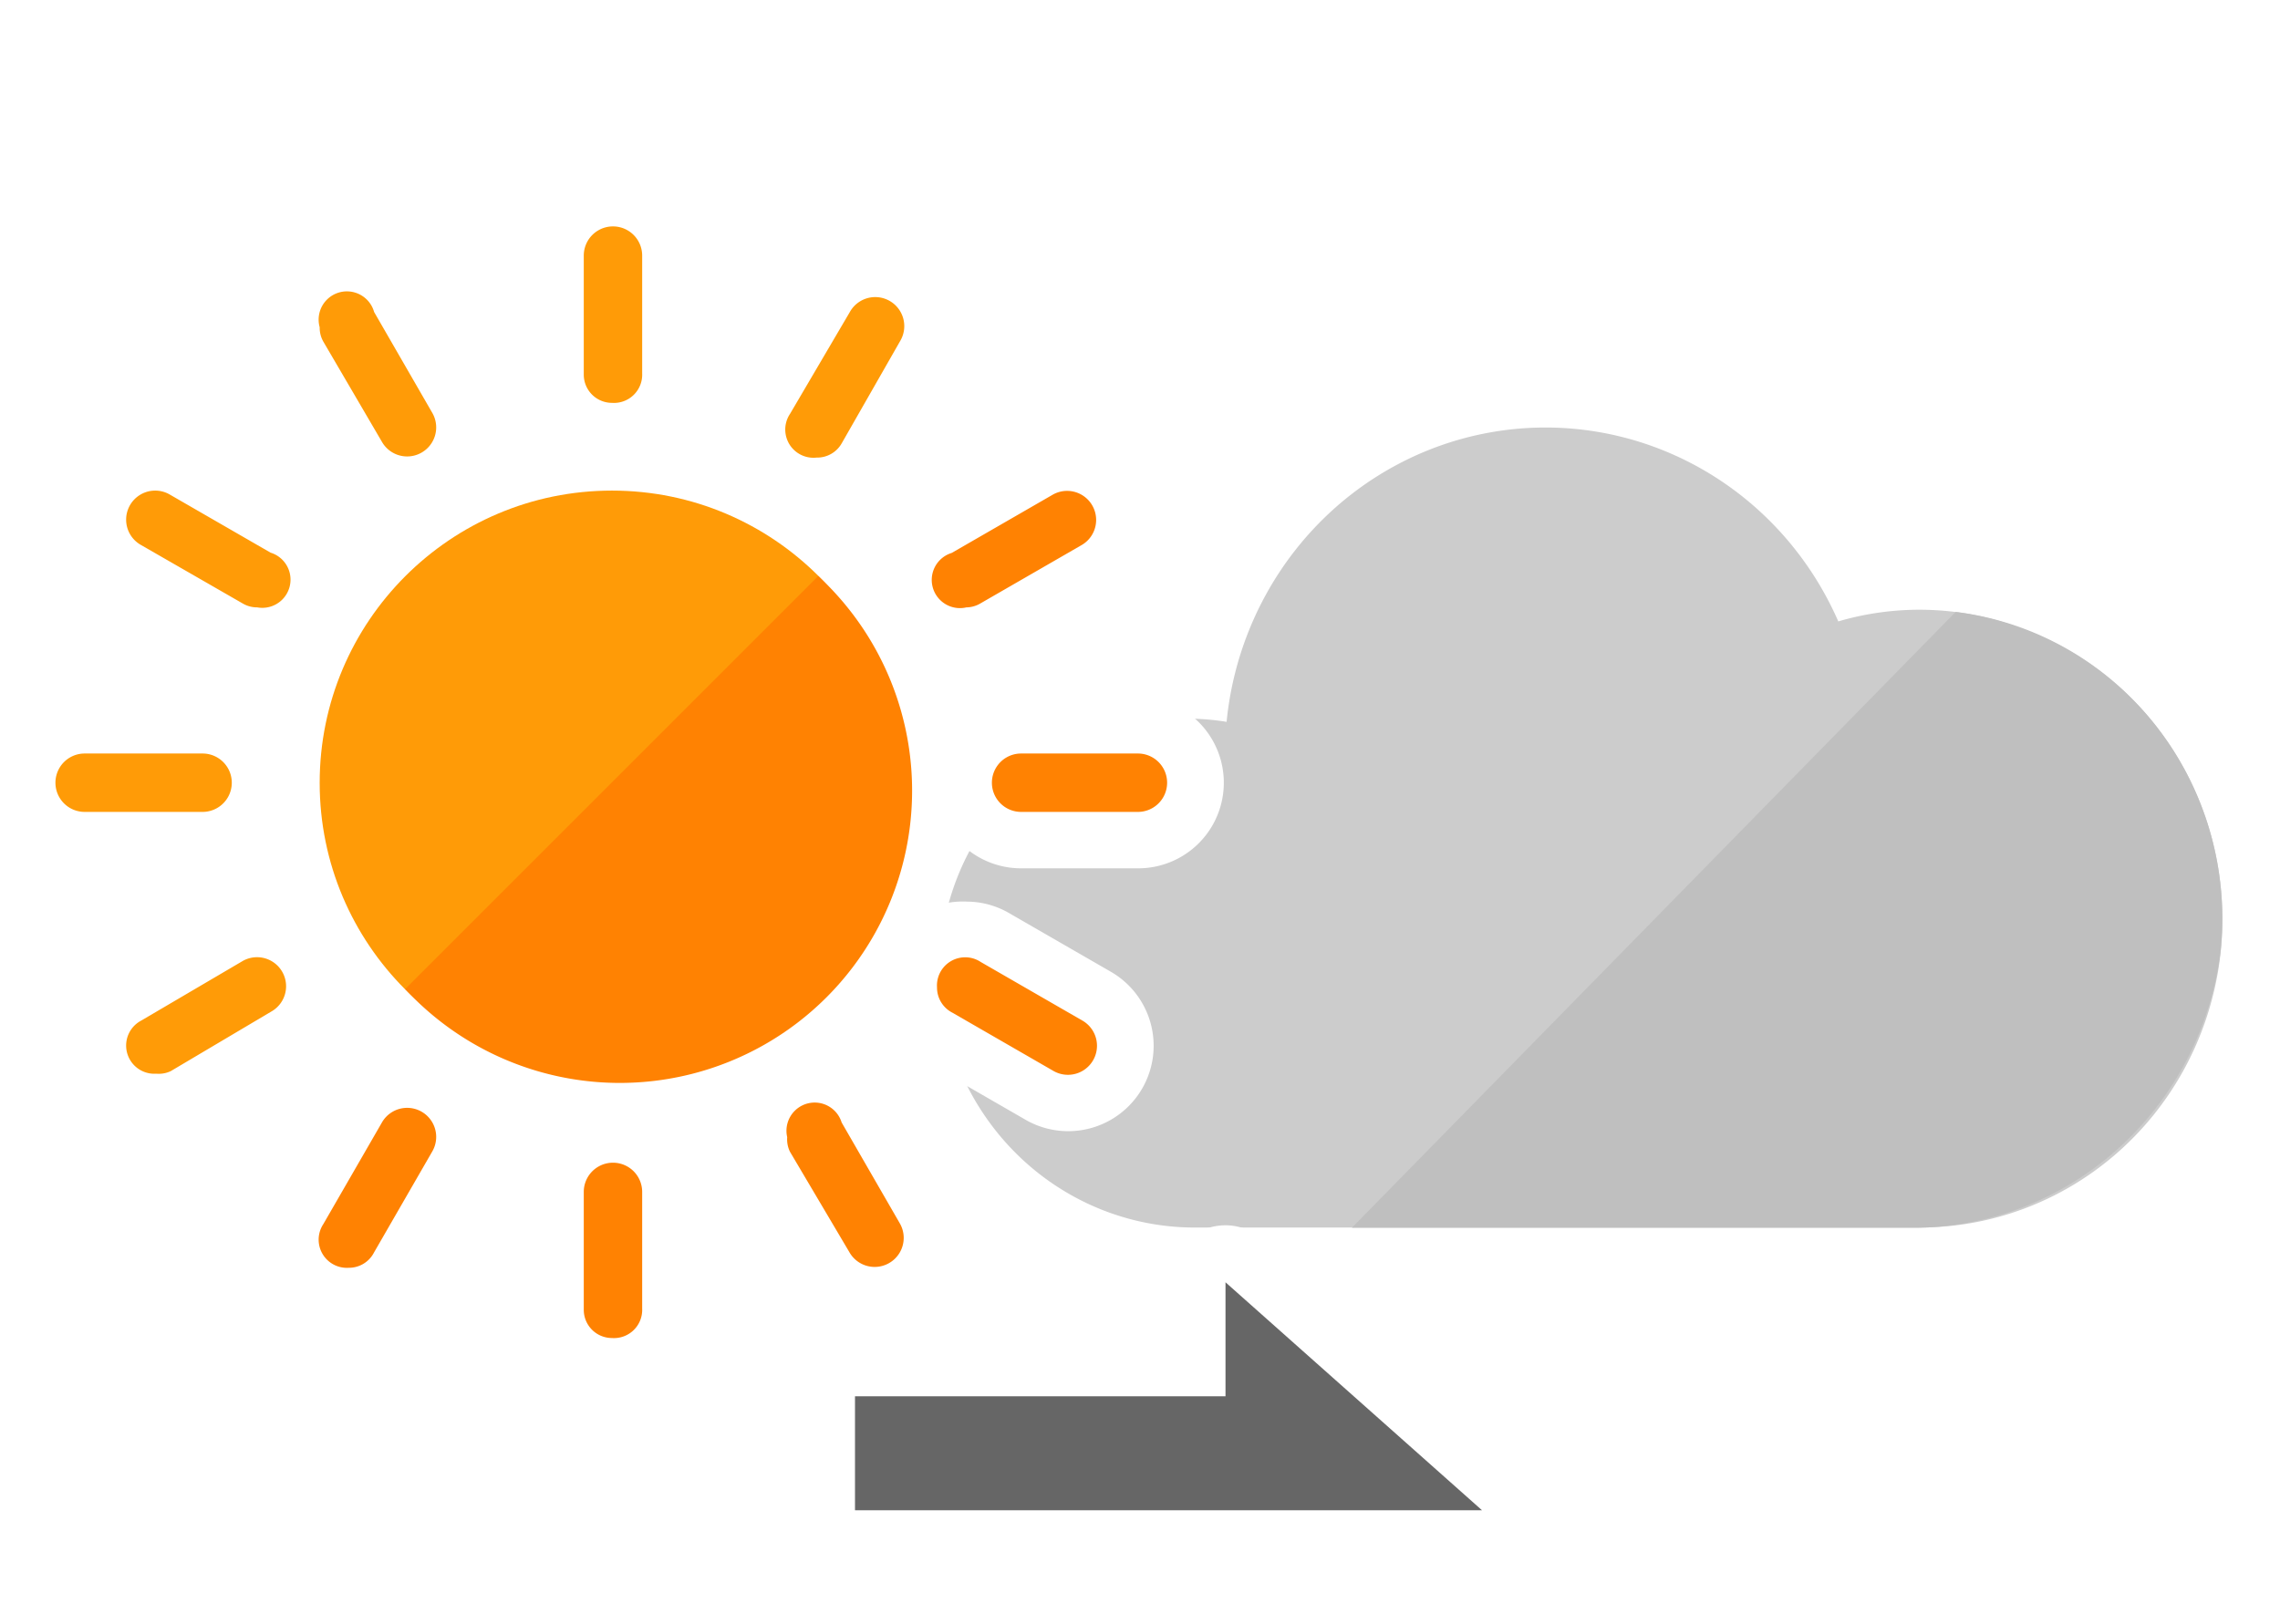 <svg xmlns="http://www.w3.org/2000/svg" xmlns:xlink="http://www.w3.org/1999/xlink" width="80" height="57"
     viewBox="0 0 80 57">
    <defs>
        <style>
            .cls-1{fill:#fff;}.cls-2{fill:#ff9b07;}.cls-3{fill:#ff8202;}.cls-4{fill:#ccc;}.cls-5{fill:#bfbfbf;}.cls-6{fill:#666;}.cls-7{fill:none;}
        </style>
        <symbol id="weather2" data-name="weather2" viewBox="0 0 49.47 31.79">
            <path class="cls-1"
                  d="M11.18,30.79a10,10,0,0,1-10.1-8.61,9.85,9.85,0,0,1,9.77-11.07h.47A12.36,12.36,0,0,1,34.38,7.56,11.35,11.35,0,0,1,40.6,8a11.72,11.72,0,0,1-3.87,22.79Z"/>
            <path class="cls-1"
                  d="M23.47,2A11.36,11.36,0,0,1,33.84,8.72a10.73,10.73,0,0,1,2.9-.41,10.44,10.44,0,0,1,3.53.62,10.72,10.72,0,0,1-3.53,20.85H11.18a9.07,9.07,0,0,1-9.11-7.73,8.79,8.79,0,0,1,10.1-9.84A11.37,11.37,0,0,1,23.47,2m0-2a13.32,13.32,0,0,0-13,10.11A10.85,10.85,0,0,0,.08,22.3a11,11,0,0,0,11.1,9.49H36.74a12.72,12.72,0,0,0,4.2-24.73,12.31,12.31,0,0,0-6-.6A13.39,13.39,0,0,0,23.47,0Z"/>
            <path class="cls-4"
                  d="M40.27,8.94a10.41,10.41,0,0,0-6.43-.22,11.36,11.36,0,0,0-21.68,3.49,8.79,8.79,0,0,0-10.1,9.84,9.07,9.07,0,0,0,9.11,7.73H36.73A10.72,10.72,0,0,0,40.27,8.94Z"/>
            <path class="cls-5" d="M38,8.39l-21.4,21.4H36.39a11,11,0,0,0,11-9.61A10.74,10.74,0,0,0,38,8.39Z"/>
        </symbol>
        <symbol id="weather1" data-name="weather1" viewBox="0 0 43.38 43.38">
            <g id="group-2" data-name="group">
                <path class="cls-1" d="M21.69,33A11.36,11.36,0,1,1,33,21.69,11.37,11.37,0,0,1,21.69,33Z"/>
                <path class="cls-1"
                      d="M21.69,11.33A10.36,10.36,0,1,1,11.33,21.69,10.36,10.36,0,0,1,21.69,11.33m0-2A12.36,12.36,0,1,0,34,21.69,12.38,12.38,0,0,0,21.69,9.33Z"/>
                <path class="cls-1" d="M21.69,9.22a2,2,0,0,1-2-2V3a2,2,0,0,1,4.07,0V7.18A2,2,0,0,1,21.69,9.22Z"/>
                <path class="cls-1"
                      d="M21.69,2a1,1,0,0,1,1,1V7.18a1,1,0,1,1-2.07,0V3a1,1,0,0,1,1-1m0-2a3,3,0,0,0-3,3V7.18a3,3,0,1,0,6.07,0V3a3,3,0,0,0-3-3Z"/>
                <path class="cls-1" d="M21.69,42.37a2,2,0,0,1-2-2V36.19a2,2,0,1,1,4.07,0v4.14A2,2,0,0,1,21.69,42.37Z"/>
                <path class="cls-1"
                      d="M21.69,35.16a1,1,0,0,1,1,1v4.15a1,1,0,1,1-2.07,0V36.19a1,1,0,0,1,1-1m0-2a3,3,0,0,0-3,3v4.15a3,3,0,0,0,6.07,0V36.19a3,3,0,0,0-3-3Z"/>
                <path class="cls-1" d="M36.19,23.72a2,2,0,1,1,0-4.07h4.14a2,2,0,0,1,0,4.07Z"/>
                <path class="cls-1"
                      d="M40.34,20.65a1,1,0,0,1,0,2.07H36.19a1,1,0,1,1,0-2.07h4.15m0-2H36.19a3,3,0,1,0,0,6.07h4.15a3,3,0,0,0,0-6.07Z"/>
                <path class="cls-1" d="M3,23.72a2,2,0,0,1,0-4.07H7.18a2,2,0,1,1,0,4.07Z"/>
                <path class="cls-1"
                      d="M7.18,20.65a1,1,0,1,1,0,2.07H3a1,1,0,1,1,0-2.07H7.18m0-2H3a3,3,0,1,0,0,6.07H7.18a3,3,0,1,0,0-6.07Z"/>
                <path class="cls-1"
                      d="M34.25,16.47a2,2,0,0,1-1-3.8l3.59-2.07a2,2,0,0,1,2,3.53L35.27,16.2A2,2,0,0,1,34.25,16.47Z"/>
                <path class="cls-1"
                      d="M37.84,11.33a1,1,0,0,1,.52,1.93l-3.59,2.07a1,1,0,1,1-1-1.79l3.59-2.07a1,1,0,0,1,.52-.14m0-2h0a3,3,0,0,0-1.52.41L32.73,11.8a3,3,0,1,0,3,5.26L39.36,15a3,3,0,0,0,1.11-4.15,3,3,0,0,0-2.63-1.52Z"/>
                <path class="cls-1"
                      d="M5.54,33a2,2,0,0,1-1-3.8l3.59-2.07a2,2,0,0,1,2,3.53L6.55,32.78A2,2,0,0,1,5.54,33Z"/>
                <path class="cls-1"
                      d="M9.12,27.9a1,1,0,0,1,.52,1.93L6.05,31.91a1,1,0,1,1-1-1.79L8.61,28a1,1,0,0,1,.52-.14m0-2h0a3,3,0,0,0-1.52.41L4,28.38a3,3,0,1,0,3,5.26l3.59-2.07A3,3,0,0,0,9.12,25.9Z"/>
                <path class="cls-1"
                      d="M31,39.88a2,2,0,0,1-1.76-1l-2.07-3.59a2,2,0,1,1,3.53-2l2.07,3.59A2,2,0,0,1,32,39.6,2,2,0,0,1,31,39.88Z"/>
                <path class="cls-1"
                      d="M28.94,33.21a1,1,0,0,1,.9.52l2.07,3.59a1,1,0,0,1-1.79,1L28,34.77a1,1,0,0,1,.9-1.55m0-2h0a3,3,0,0,0-2.63,4.56l2.07,3.59a3,3,0,0,0,5.56-.74,3,3,0,0,0-.31-2.3l-2.07-3.58a3,3,0,0,0-2.63-1.52Z"/>
                <path class="cls-1"
                      d="M14.43,11.16a2,2,0,0,1-1.76-1L10.6,6.55a2,2,0,1,1,3.53-2L16.2,8.11a2,2,0,0,1-1.76,3.05Z"/>
                <path class="cls-1"
                      d="M12.36,4.5a1,1,0,0,1,.9.52l2.07,3.59a1,1,0,0,1-1.8,1L11.46,6.05a1,1,0,0,1,.9-1.55m0-2h0A3,3,0,0,0,9.73,7.05l2.07,3.59a3,3,0,0,0,5.56-.73,3,3,0,0,0-.3-2.31L15,4A3,3,0,0,0,12.36,2.5Z"/>
                <path class="cls-1"
                      d="M28.94,11.16a2,2,0,0,1-1.76-3.05l2.07-3.59a2,2,0,0,1,3.53,2L30.7,10.14A2,2,0,0,1,28.94,11.16Z"/>
                <path class="cls-1"
                      d="M31,4.5a1,1,0,0,1,.9,1.56L29.84,9.64a1,1,0,1,1-1.79-1L30.12,5A1,1,0,0,1,31,4.5m0-2h0A3,3,0,0,0,28.38,4L26.31,7.61a3,3,0,0,0,5.26,3l2.07-3.59A3,3,0,0,0,31,2.5Z"/>
                <path class="cls-1"
                      d="M37.84,33a2,2,0,0,1-1-.27L33.23,30.7a2,2,0,1,1,2-3.53l3.59,2.07A2,2,0,0,1,39.6,32,2,2,0,0,1,37.84,33Z"/>
                <path class="cls-1"
                      d="M34.25,27.9a1,1,0,0,1,.52.14l3.59,2.07a1,1,0,1,1-1,1.79l-3.59-2.07a1,1,0,0,1,.52-1.93m0-2a3,3,0,0,0-1.52,5.67l3.59,2.07a3,3,0,1,0,3-5.26l-3.59-2.07a3,3,0,0,0-1.52-.41Z"/>
                <path class="cls-1"
                      d="M12.36,39.88a2,2,0,0,1-1.76-3.05l2.07-3.59a2,2,0,0,1,3.53,2l-2.07,3.59A2,2,0,0,1,12.36,39.88Z"/>
                <path class="cls-1"
                      d="M14.44,33.21a1,1,0,0,1,.9,1.56l-2.07,3.59a1,1,0,1,1-1.79-1l2.07-3.59a1,1,0,0,1,.9-.52m0-2h0a3,3,0,0,0-2.63,1.52L9.73,36.32a3,3,0,0,0,2.63,4.55A3,3,0,0,0,15,39.36l2.07-3.59a3,3,0,0,0-2.63-4.56Z"/>
                <path class="cls-1"
                      d="M9.12,16.47a2,2,0,0,1-1-.27L4.52,14.13a2,2,0,1,1,2-3.53l3.59,2.07a2,2,0,0,1-1,3.8Z"/>
                <path class="cls-1"
                      d="M5.54,11.33a1,1,0,0,1,.52.14l3.59,2.07a1,1,0,0,1-1,1.79L5,13.26a1,1,0,0,1,.52-1.93m0-2h0A3,3,0,0,0,4,15l3.59,2.07a3,3,0,0,0,3-5.26L7.05,9.73a3,3,0,0,0-1.52-.41Z"/>
            </g>
            <g id="group-3" data-name="group">
                <circle class="cls-2" cx="21.69" cy="21.69" r="10.36"/>
                <path class="cls-3" d="M29,14.36,14.36,29A10.36,10.36,0,1,0,29,14.36Z"/>
                <path class="cls-2" d="M21.69,8.22a1,1,0,0,1-1-1V3a1,1,0,0,1,2.07,0V7.18A1,1,0,0,1,21.69,8.22Z"/>
                <path class="cls-3" d="M21.69,41.37a1,1,0,0,1-1-1V36.19a1,1,0,1,1,2.07,0v4.14A1,1,0,0,1,21.69,41.37Z"/>
                <path class="cls-3" d="M40.34,22.72H36.19a1,1,0,0,1,0-2.07h4.14a1,1,0,0,1,0,2.07Z"/>
                <path class="cls-2" d="M7.18,22.72H3a1,1,0,1,1,0-2.07H7.18a1,1,0,0,1,0,2.07Z"/>
                <path class="cls-3"
                      d="M34.25,15.47a1,1,0,0,1-.52-1.93l3.59-2.07a1,1,0,1,1,1,1.8l-3.59,2.07A1,1,0,0,1,34.25,15.47Z"/>
                <path class="cls-2"
                      d="M5.54,32A1,1,0,0,1,5,30.12L8.61,28a1,1,0,0,1,1,1.8L6.05,31.91A1,1,0,0,1,5.54,32Z"/>
                <path class="cls-3"
                      d="M27.9,34.25a1,1,0,0,1,1.93-.52l2.07,3.59a1,1,0,0,1-1.8,1L28,34.77A1,1,0,0,1,27.9,34.25Z"/>
                <path class="cls-2"
                      d="M11.33,5.54A1,1,0,0,1,13.26,5l2.07,3.59a1,1,0,0,1-1.8,1L11.46,6.05A1,1,0,0,1,11.33,5.54Z"/>
                <path class="cls-2"
                      d="M28.94,10.16A1,1,0,0,1,28,8.61L30.12,5a1,1,0,1,1,1.8,1L29.84,9.64A1,1,0,0,1,28.94,10.16Z"/>
                <path class="cls-3"
                      d="M33.21,28.94a1,1,0,0,1,1.55-.9l3.59,2.07a1,1,0,1,1-1,1.8l-3.59-2.07A1,1,0,0,1,33.21,28.94Z"/>
                <path class="cls-3"
                      d="M12.36,38.88a1,1,0,0,1-.9-1.55l2.07-3.59a1,1,0,1,1,1.8,1l-2.07,3.59A1,1,0,0,1,12.36,38.88Z"/>
                <path class="cls-2"
                      d="M9.12,15.47a1,1,0,0,1-.52-.14L5,13.26a1,1,0,1,1,1-1.8l3.59,2.07a1,1,0,0,1-.52,1.93Z"/>
            </g>
        </symbol>
        <symbol id="weather5" data-name="weather5" viewBox="0 0 26 12">
            <path class="cls-1" d="M2,11a1,1,0,0,1-1-1V6A1,1,0,0,1,2,5H14V2a1,1,0,0,1,1.66-.75l9,8A1,1,0,0,1,24,11Z"/>
            <path class="cls-1"
                  d="M15,2l9,8H2V6H15V2m0-2a2,2,0,0,0-2,2V4H2A2,2,0,0,0,0,6v4a2,2,0,0,0,2,2H24a2,2,0,0,0,1.33-3.49l-9-8A2,2,0,0,0,15,0Z"/>
            <polygon class="cls-6" points="15 2 15 6 2 6 2 10 24 10 15 2"/>
        </symbol>
    </defs>
    <title>110</title>
    <g id="layer_2" data-name="layer_2">
        <g id="layer">
            <g id="group">
                <use id="weather3" width="49.47" height="31.79" transform="translate(31 13) scale(0.99 1.01)"
                     xlink:href="#weather2"/>
                <use id="weather2" width="43.38" height="43.38" transform="translate(0 6) scale(0.99)"
                     xlink:href="#weather1"/>
                <use id="weather1" width="26" height="12" transform="translate(28 43)" xlink:href="#weather5"/>
                <g id="layout">
                    <rect class="cls-7" width="80" height="57"/>
                </g>
            </g>
        </g>
    </g>
</svg>